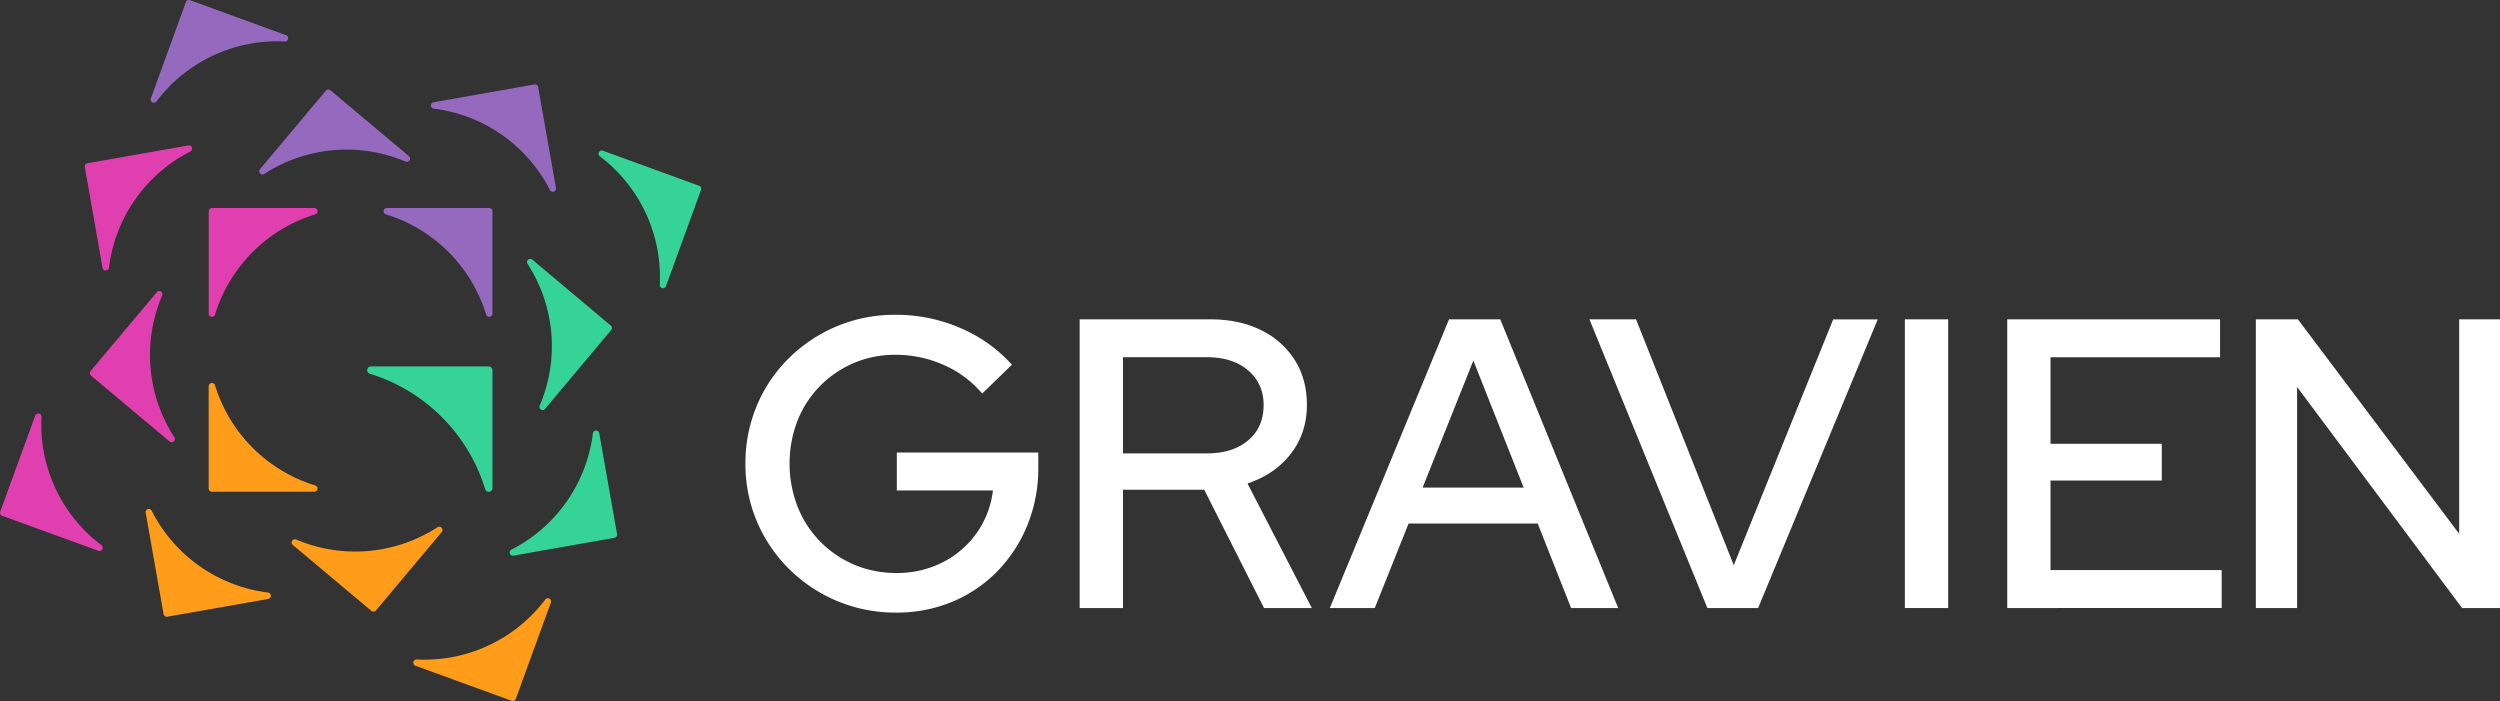 <svg xmlns="http://www.w3.org/2000/svg" viewBox="0 0 1415.42 396.87"><rect x="0" y="0" width="1415.42" height="396.87" fill="#333333" stroke="none"/><defs><style>.cls-1{fill:#df3faf;}.cls-2{fill:#956abe;}.cls-3{fill:#36d399;}.cls-4{fill:#ff9d1b;}.cls-5{fill:#fff;}</style></defs><g id="katman_2" data-name="katman 2"><g id="Layer_1" data-name="Layer 1"><path class="cls-1" d="M61.69,151.57a85.69,85.69,0,0,1,46.07-65.8,1.82,1.82,0,0,0-1.15-3.42L49.49,92.42A1.83,1.83,0,0,0,48,94.54l10.07,57.12A1.83,1.83,0,0,0,61.69,151.57Z"></path><path class="cls-2" d="M314.76,106.42,304.69,49.3a1.81,1.81,0,0,0-2.11-1.48L245.45,57.89a1.83,1.83,0,0,0,.09,3.61,85.69,85.69,0,0,1,65.8,46.07A1.82,1.82,0,0,0,314.76,106.42Z"></path><path class="cls-3" d="M335.67,245.35a85.7,85.7,0,0,1-46.08,65.8,1.82,1.82,0,0,0,1.15,3.42l57.13-10.07a1.83,1.83,0,0,0,1.48-2.11l-10.08-57.13A1.82,1.82,0,0,0,335.67,245.35Z"></path><path class="cls-4" d="M82.54,290.56l10.07,57.12a1.82,1.82,0,0,0,2.11,1.48l57.13-10.07a1.83,1.83,0,0,0-.09-3.61A85.69,85.69,0,0,1,86,289.41,1.82,1.82,0,0,0,82.54,290.56Z"></path><path class="cls-2" d="M88.58,57.43a85.69,85.69,0,0,1,72.8-33.94A1.83,1.83,0,0,0,162.1,20L107.59.11a1.82,1.82,0,0,0-2.34,1.09L85.41,55.71A1.82,1.82,0,0,0,88.58,57.43Z"></path><path class="cls-2" d="M278.81,177.6v-58a1.82,1.82,0,0,0-1.82-1.82H219a1.83,1.83,0,0,0-.54,3.57,85.66,85.66,0,0,1,56.8,56.8A1.83,1.83,0,0,0,278.81,177.6Z"></path><path class="cls-2" d="M231.51,88.39,187.07,51.11a1.82,1.82,0,0,0-2.57.22L147.21,95.77a1.82,1.82,0,0,0,2.39,2.7,85.72,85.72,0,0,1,80-7A1.83,1.83,0,0,0,231.51,88.39Z"></path><path class="cls-3" d="M377.07,162l19.84-54.51a1.83,1.83,0,0,0-1.1-2.34l-54.5-19.84a1.83,1.83,0,0,0-1.73,3.17,85.68,85.68,0,0,1,33.95,72.8A1.83,1.83,0,0,0,377.07,162Z"></path><path class="cls-3" d="M278.81,276.33V209.58a2.1,2.1,0,0,0-2.1-2.1H210a2.1,2.1,0,0,0-.62,4.11A98.64,98.64,0,0,1,274.71,277,2.1,2.1,0,0,0,278.81,276.33Z"></path><path class="cls-3" d="M308.76,231.32,346,186.88a1.82,1.82,0,0,0-.22-2.57L301.38,147a1.82,1.82,0,0,0-2.7,2.38,85.74,85.74,0,0,1,7,80A1.82,1.82,0,0,0,308.76,231.32Z"></path><path class="cls-4" d="M308.71,339.44a85.71,85.71,0,0,1-72.8,33.94,1.83,1.83,0,0,0-.72,3.54l54.51,19.84a1.82,1.82,0,0,0,2.34-1.09l19.84-54.51A1.82,1.82,0,0,0,308.71,339.44Z"></path><path class="cls-4" d="M118.15,218.6v58a1.83,1.83,0,0,0,1.82,1.82h58a1.83,1.83,0,0,0,.54-3.57,85.68,85.68,0,0,1-56.8-56.8A1.83,1.83,0,0,0,118.15,218.6Z"></path><path class="cls-4" d="M165.83,308.57l44.44,37.29a1.83,1.83,0,0,0,2.57-.23l37.28-44.43a1.83,1.83,0,0,0-2.39-2.71,85.69,85.69,0,0,1-80,7A1.82,1.82,0,0,0,165.83,308.57Z"></path><path class="cls-1" d="M20,235.17.11,289.68A1.83,1.83,0,0,0,1.2,292l54.51,19.84a1.82,1.82,0,0,0,1.72-3.17,85.71,85.71,0,0,1-33.94-72.8A1.83,1.83,0,0,0,20,235.17Z"></path><path class="cls-1" d="M178,117.77H120a1.83,1.83,0,0,0-1.82,1.82v58a1.83,1.83,0,0,0,3.57.54,85.68,85.68,0,0,1,56.8-56.8A1.83,1.83,0,0,0,178,117.77Z"></path><path class="cls-1" d="M88.58,165.64,51.29,210.08a1.83,1.83,0,0,0,.23,2.57L96,249.94a1.83,1.83,0,0,0,2.71-2.39,85.67,85.67,0,0,1-7-80A1.83,1.83,0,0,0,88.58,165.64Z"></path><path class="cls-5" d="M507.51,346.83a85.25,85.25,0,0,1-60.71-24.64,83.66,83.66,0,0,1-18.21-26.85,82.53,82.53,0,0,1-6.54-32.81,83.9,83.9,0,0,1,6.42-32.81,82.21,82.21,0,0,1,18.09-26.86,85.84,85.84,0,0,1,27.1-18.09,84.55,84.55,0,0,1,33.39-6.54,91.4,91.4,0,0,1,36.66,7.47,82.69,82.69,0,0,1,29.2,20.78l-16.82,16.35a59.9,59.9,0,0,0-21.84-16.23,66.71,66.71,0,0,0-27.2-5.72A59,59,0,0,0,451.59,238a67.88,67.88,0,0,0,0,48.92,59.32,59.32,0,0,0,32.1,32.81,60.11,60.11,0,0,0,23.82,4.67,56.52,56.52,0,0,0,26.28-6.07,52.71,52.71,0,0,0,19.26-16.69,52,52,0,0,0,9.11-23.95H507.75V256.22h80.1v8.41a85.59,85.59,0,0,1-6.07,32.46,81.32,81.32,0,0,1-16.93,26.16,76.44,76.44,0,0,1-25.58,17.39A81.13,81.13,0,0,1,507.51,346.83Z"></path><path class="cls-5" d="M611.27,344.26V180.8h74q16.34,0,28.61,6.07a46.68,46.68,0,0,1,19.15,16.93q6.88,10.84,6.89,25.34,0,16.1-9.11,27.78t-24.52,16.82l36.43,70.52H715.65l-33.86-67h-46v67Zm24.52-87.57h47.63q14.49,0,23.24-7.36t8.76-20q0-12.15-8.76-19.61t-23.24-7.48H635.79Z"></path><path class="cls-5" d="M752.9,344.26,820.39,180.8h29l66.79,163.46H889.51L870.6,296.39H797.5l-19.15,47.87Zm52.54-68.19h57.21l-28.48-71.92Z"></path><path class="cls-5" d="M966.67,344.26,899.88,180.8h26.39L981.61,320l56.28-139.17h25.22L995.39,344.26Z"></path><path class="cls-5" d="M1078.47,344.26V180.8H1103V344.26Z"></path><path class="cls-5" d="M1136.44,344.26V180.8h120.49v21.48h-96v49h63v20.79h-63v50.67h96.91v21.48Z"></path><path class="cls-5" d="M1277.18,344.26V180.8H1301l91.31,121.42V180.8h23.12V344.26h-21.48l-93.41-125.17V344.26Z"></path></g></g></svg>